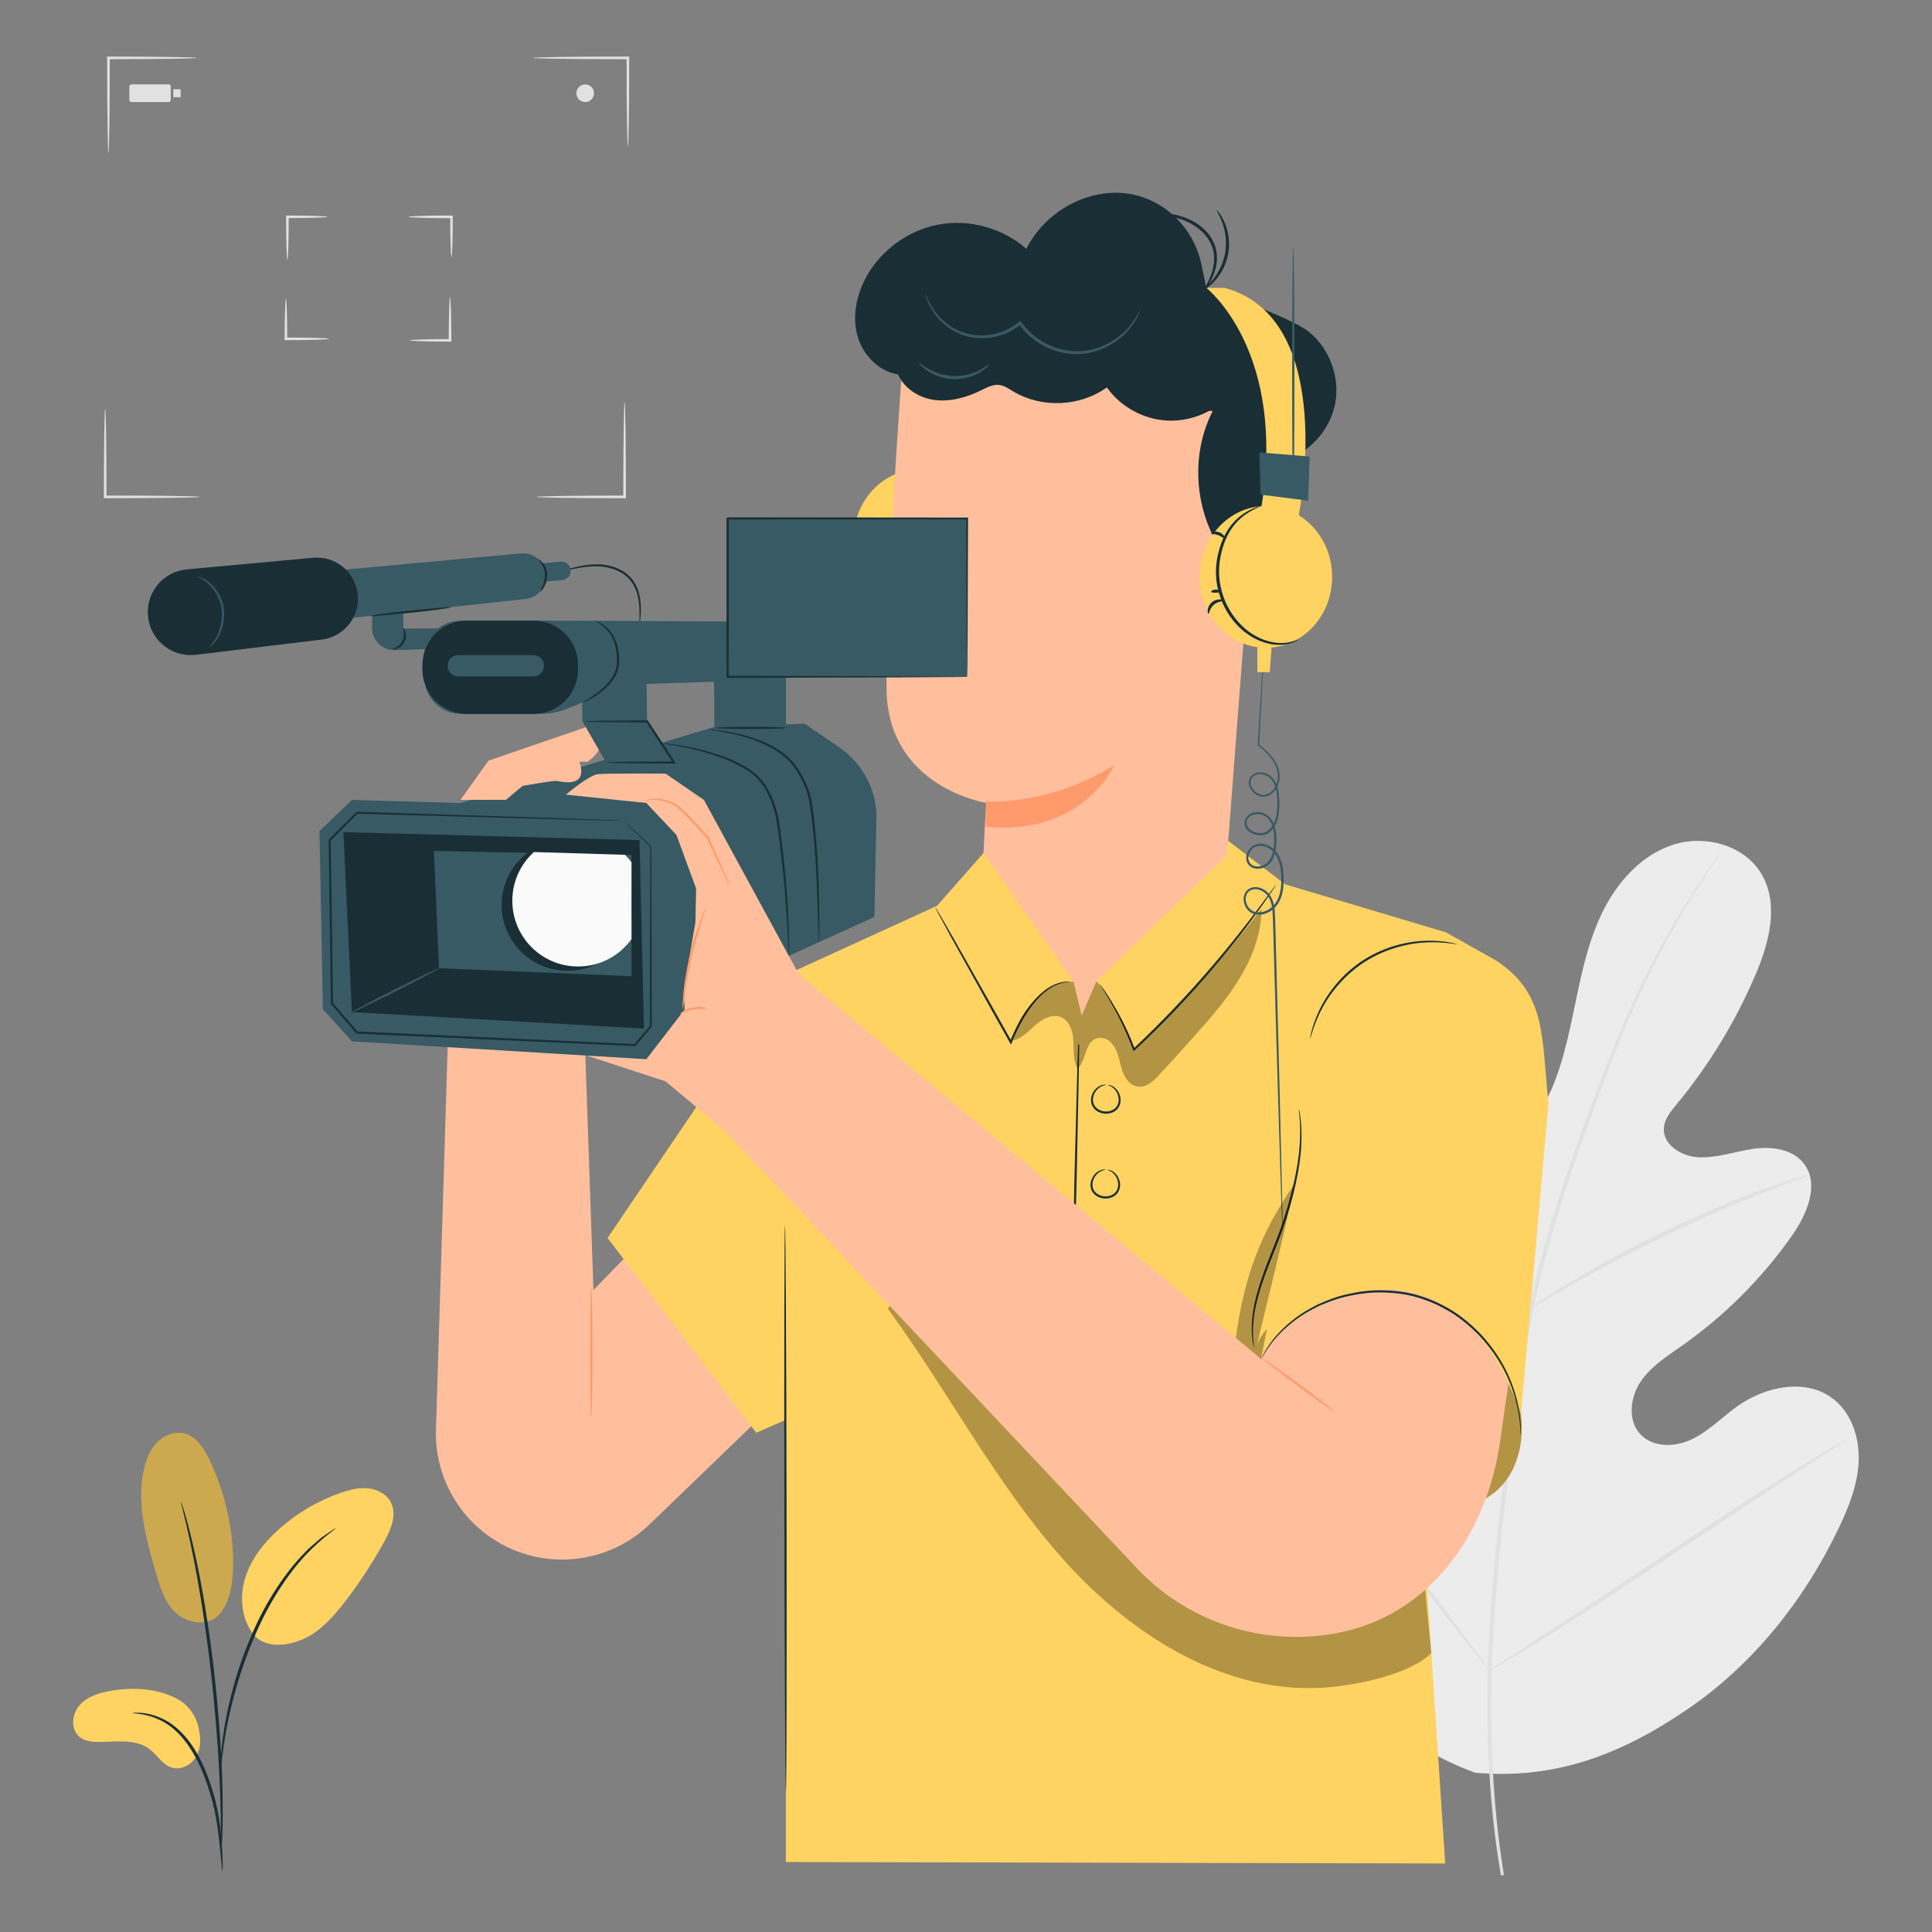 <?xml version="1.0" encoding="utf-8"?>
<!-- Generator: Adobe Illustrator 25.4.1, SVG Export Plug-In . SVG Version: 6.00 Build 0)  -->
<svg version="1.1" xmlns="http://www.w3.org/2000/svg" xmlns:xlink="http://www.w3.org/1999/xlink" x="0px" y="0px" width="500px"
	 height="500px" viewBox="0 0 500 500" style="enable-background:new 0 0 500 500;" xml:space="preserve">
<rect x="0" y="0" width="500" height="500" fill="#808080" stroke="none"/>
<style type="text/css">
	.st0{fill:#E1E1E1;}
	.st1{fill:#ECECEC;}
	.st2{fill:#FFBF9D;}
	.st3{fill:#FFD362;}
	.st4{fill:#FF9A6C;}
	.st5{fill:#1A2E35;}
	.st6{opacity:0.3;}
	.st7{fill:#375A64;}
	.st8{fill:#FAFAFA;}
	.st9{opacity:0.2;}
</style>
<g id="Background">
</g>
<g id="Illustration">
	<g>
		<g>
			<g>
				<path class="st0" d="M28.07,39.54c-0.05,0-0.09-0.66-0.13-1.86c-0.03-1.33-0.06-3.03-0.11-5.08c-0.06-4.29-0.1-10.22-0.1-16.77
					c0-0.29,0-0.58,0-0.85l0-0.34l0.34,0c6.36,0,12.07,0.04,16.2,0.1c1.97,0.04,3.6,0.08,4.88,0.11c1.15,0.04,1.78,0.08,1.78,0.13
					c0,0.05-0.63,0.09-1.78,0.13c-1.28,0.03-2.91,0.06-4.88,0.11c-4.13,0.06-9.84,0.1-16.2,0.1l0.34-0.34c0,0.27,0,0.56,0,0.85
					c0,6.55-0.04,12.47-0.1,16.77c-0.04,2.05-0.08,3.75-0.11,5.08C28.16,38.87,28.12,39.54,28.07,39.54z"/>
			</g>
			<g>
				<path class="st0" d="M74.38,67.23c-0.09,0-0.18-1.2-0.24-3.14c-0.06-1.94-0.1-4.63-0.1-7.59c0-0.13,0-0.26,0-0.38l0-0.34l0.34,0
					c2.88,0,5.47,0.04,7.33,0.1c1.87,0.06,3.02,0.14,3.02,0.23c0,0.09-1.15,0.17-3.02,0.23c-1.87,0.06-4.46,0.1-7.33,0.1l0.34-0.34
					c0,0.12,0,0.25,0,0.38c0,2.96-0.04,5.65-0.1,7.59C74.56,66.03,74.47,67.23,74.38,67.23z"/>
			</g>
			<g>
				<path class="st0" d="M85.12,87.69c0,0.09-1.2,0.18-3.14,0.24c-1.94,0.06-4.63,0.1-7.59,0.1c-0.13,0-0.26,0-0.38,0l-0.34,0
					l0-0.34c0-2.88,0.04-5.47,0.1-7.33c0.06-1.87,0.14-3.02,0.23-3.02c0.09,0,0.17,1.15,0.23,3.02c0.06,1.87,0.1,4.46,0.1,7.33
					L74,87.35c0.12,0,0.25,0,0.38,0c2.96,0,5.65,0.04,7.59,0.1C83.91,87.51,85.12,87.6,85.12,87.69z"/>
			</g>
			<g>
				<path class="st0" d="M116.47,76.96c0.09,0,0.18,1.2,0.24,3.14c0.06,1.94,0.1,4.63,0.1,7.59c0,0.13,0,0.26,0,0.38l0,0.34l-0.34,0
					c-2.88,0-5.47-0.04-7.33-0.1c-1.87-0.06-3.02-0.14-3.02-0.23s1.15-0.17,3.02-0.23c1.87-0.06,4.46-0.1,7.33-0.1l-0.34,0.34
					c0-0.12,0-0.25,0-0.38c0-2.96,0.04-5.65,0.1-7.59C116.29,78.16,116.37,76.96,116.47,76.96z"/>
			</g>
			<g>
				<path class="st0" d="M105.73,56.12c0-0.09,1.2-0.18,3.14-0.24c1.94-0.06,4.63-0.1,7.59-0.1c0.13,0,0.26,0,0.38,0l0.34,0l0,0.34
					c0,2.88-0.04,5.47-0.1,7.33c-0.06,1.87-0.14,3.02-0.23,3.02c-0.09,0-0.17-1.15-0.23-3.02c-0.06-1.87-0.1-4.46-0.1-7.33
					l0.34,0.34c-0.12,0-0.25,0-0.38,0c-2.96,0-5.65-0.04-7.59-0.1C106.94,56.3,105.73,56.21,105.73,56.12z"/>
			</g>
			<g>
				<path class="st0" d="M51.78,128.59c0,0.05-0.66,0.09-1.86,0.13c-1.33,0.03-3.03,0.06-5.08,0.11c-4.29,0.06-10.22,0.1-16.77,0.1
					c-0.29,0-0.58,0-0.85,0h-0.34l0-0.34c0-6.36,0.04-12.07,0.1-16.2c0.04-1.97,0.08-3.6,0.11-4.88c0.04-1.15,0.08-1.78,0.13-1.78
					c0.05,0,0.09,0.63,0.13,1.78c0.03,1.28,0.06,2.91,0.11,4.88c0.06,4.13,0.1,9.84,0.1,16.2l-0.34-0.34c0.27,0,0.56,0,0.85,0
					c6.55,0,12.47,0.04,16.77,0.1c2.05,0.04,3.75,0.08,5.08,0.11C51.12,128.5,51.78,128.55,51.78,128.59z"/>
			</g>
			<g>
				<path class="st0" d="M161.65,104.04c0.05,0,0.09,0.66,0.13,1.86c0.03,1.33,0.06,3.03,0.11,5.08c0.06,4.29,0.1,10.22,0.1,16.77
					c0,0.29,0,0.58,0,0.85v0.34l-0.34,0c-6.36,0-12.07-0.04-16.2-0.1c-1.97-0.04-3.6-0.08-4.88-0.11c-1.15-0.04-1.78-0.08-1.78-0.13
					c0-0.05,0.63-0.09,1.78-0.13c1.28-0.03,2.91-0.06,4.88-0.11c4.13-0.06,9.84-0.1,16.2-0.1l-0.34,0.34c0-0.27,0-0.56,0-0.85
					c0-6.55,0.04-12.47,0.1-16.77c0.04-2.05,0.08-3.75,0.11-5.08C161.56,104.7,161.6,104.04,161.65,104.04z"/>
			</g>
			<g>
				<path class="st0" d="M137.94,14.98c0-0.05,0.66-0.09,1.86-0.13c1.33-0.03,3.03-0.06,5.08-0.11c4.29-0.06,10.22-0.1,16.77-0.1
					c0.29,0,0.58,0,0.85,0h0.34l0,0.34c0,6.36-0.04,12.07-0.1,16.2c-0.04,1.97-0.08,3.6-0.11,4.88c-0.04,1.15-0.08,1.78-0.13,1.78
					c-0.05,0-0.09-0.63-0.13-1.78c-0.03-1.28-0.06-2.91-0.11-4.88c-0.06-4.13-0.1-9.84-0.1-16.2l0.34,0.34c-0.27,0-0.56,0-0.85,0
					c-6.55,0-12.47-0.04-16.77-0.1c-2.05-0.04-3.75-0.08-5.08-0.11C138.6,15.07,137.94,15.03,137.94,14.98z"/>
			</g>
			<path class="st0" d="M153.73,24.13c0,1.26-1.02,2.28-2.28,2.28c-1.26,0-2.28-1.02-2.28-2.28c0-1.26,1.02-2.28,2.28-2.28
				C152.71,21.84,153.73,22.87,153.73,24.13z"/>
			<path class="st0" d="M43.64,26.41h-9.62c-0.3,0-0.55-0.24-0.55-0.55v-3.48c0-0.3,0.24-0.55,0.55-0.55h9.62
				c0.3,0,0.55,0.24,0.55,0.55v3.48C44.18,26.17,43.94,26.41,43.64,26.41z"/>
			<rect x="44.86" y="23.1" class="st0" width="1.88" height="2.05"/>
		</g>
		<g>
			<g>
				<g>
					<g>
						<g>
							<path class="st1" d="M381.79,458.78c-36.36-13.16-53.97-50.98-62.35-86.99c-1.4-6.01-3.74-12.11-2.31-18.1
								c1.43-5.99,7.08-11.33,13.09-10.26c4.98,0.89,8.29,5.52,11.91,9.11c4.81,4.78,10.98,8.14,17.55,9.59
								c4.32,0.95,9.34,0.89,12.53-2.18c4.38-4.22,3.07-11.48,1.44-17.39c-3.04-11.02-6.07-22.04-9.11-33.06
								c-1.63-5.91-3.27-11.96-2.94-18.07c0.33-6.12,3-12.43,8.21-15.53c5.21-3.09,13.05-1.72,15.8,3.76
								c1.14,2.28,1.33,4.92,2.15,7.33c0.83,2.42,2.7,4.83,5.22,4.88c2.55,0.06,4.47-2.26,5.77-4.47c4.51-7.62,6.58-16.44,8.4-25.15
								c1.82-8.7,3.47-17.56,7.27-25.58c3.79-8.01,10.08-15.25,18.43-18.01c8.36-2.76,18.8,0.05,23.18,7.8
								c4.39,7.77,1.8,17.56-1.68,25.74c-5.17,12.14-12.09,23.51-20.48,33.64c-1.51,1.83-3.15,3.8-3.27,6.19
								c-0.23,4.3,4.57,7.21,8.82,7.46c4.81,0.28,9.48-1.46,14.24-2.16c4.76-0.7,10.32-0.01,13.24,3.89
								c4.05,5.4,0.7,13.11-3.17,18.61c-7.74,11.01-17.36,20.64-28.32,28.36c-3.93,2.77-8.14,5.4-10.83,9.4
								c-2.69,4.01-3.38,9.9-0.14,13.5c3.25,3.61,9.06,3.48,13.39,1.4c4.34-2.07,7.76-5.65,11.66-8.46
								c7.31-5.26,17.98-7.53,25.08-1.89c4.67,3.7,6.7,10.06,6.45,16.04c-0.25,5.98-2.49,11.67-5.04,17.05
								c-8.93,18.81-22.32,35.63-39.45,47.25C419.43,454.12,402.41,460.6,381.79,458.78"/>
						</g>
					</g>
				</g>
			</g>
			<g>
				<g>
					<g>
						<g>
							<g>
								<path class="st0" d="M388.44,485.36c-2.51-14.48-3.89-32.01-3.44-51.42c0.41-19.42,2.63-40.67,5.71-62.81
									c0.79-5.53,1.57-11,2.34-16.39c0.78-5.38,1.56-10.71,2.63-15.88c2.11-10.35,4.94-20.14,7.91-29.34
									c2.97-9.21,6.12-17.85,9.12-25.9c3.02-8.05,5.98-15.5,8.97-22.17c5.93-13.38,11.98-23.58,16.42-30.41
									c2.21-3.43,4.01-6.03,5.26-7.77c0.6-0.83,1.07-1.49,1.43-1.98c0.33-0.44,0.5-0.66,0.52-0.65c0.02,0.01-0.13,0.25-0.42,0.72
									c-0.33,0.51-0.78,1.18-1.34,2.04c-1.18,1.79-2.93,4.43-5.08,7.88c-4.32,6.9-10.24,17.13-16.06,30.5
									c-2.93,6.68-5.84,14.12-8.82,22.17c-2.96,8.06-6.08,16.69-9.01,25.89c-2.93,9.19-5.72,18.95-7.81,29.25
									c-1.07,5.14-1.83,10.43-2.61,15.82c-0.77,5.38-1.55,10.85-2.34,16.38c-3.08,22.13-5.32,43.32-5.79,62.68
									c-0.5,19.35,0.8,36.81,3.19,51.26"/>
							</g>
						</g>
					</g>
				</g>
			</g>
			<g>
				<g>
					<g>
						<g>
							<g>
								<path class="st0" d="M395.98,338.73c-0.07,0.03-0.51-0.81-1.26-2.37c-0.75-1.55-1.76-3.84-2.97-6.67
									c-2.42-5.67-5.5-13.62-8.86-22.4c-3.36-8.78-6.55-16.66-9.05-22.28c-1.24-2.81-2.27-5.08-3-6.64
									c-0.72-1.56-1.09-2.45-1.02-2.48c0.07-0.04,0.57,0.78,1.41,2.28c0.85,1.5,2,3.72,3.33,6.5c2.7,5.55,6.01,13.42,9.38,22.21
									c3.3,8.67,6.27,16.51,8.55,22.5c1.05,2.7,1.93,4.98,2.64,6.8C395.74,337.8,396.05,338.7,395.98,338.73z"/>
							</g>
						</g>
					</g>
				</g>
			</g>
			<g>
				<g>
					<g>
						<g>
							<g>
								<path class="st0" d="M468.31,304.03c0.02,0.08-1.03,0.49-2.94,1.18c-1.91,0.7-4.67,1.7-8.05,3.04
									c-6.77,2.63-16,6.59-25.99,11.4c-9.99,4.83-18.84,9.59-25.14,13.21c-3.17,1.79-5.69,3.31-7.44,4.35
									c-1.75,1.05-2.73,1.59-2.78,1.53c-0.04-0.07,0.86-0.74,2.54-1.9c1.68-1.16,4.15-2.78,7.27-4.67
									c6.22-3.81,15.04-8.7,25.05-13.55c10.02-4.82,19.34-8.68,26.2-11.12c3.42-1.25,6.24-2.13,8.19-2.7
									C467.19,304.23,468.28,303.95,468.31,304.03z"/>
							</g>
						</g>
					</g>
				</g>
			</g>
			<g>
				<g>
					<g>
						<g>
							<g>
								<path class="st0" d="M385.55,432.28c-0.03,0.02-0.29-0.25-0.77-0.79c-0.55-0.65-1.23-1.44-2.04-2.41
									c-1.76-2.1-4.24-5.2-7.25-9.07c-6.02-7.74-14-18.69-22.64-30.89c-8.65-12.21-16.51-23.21-22.36-31.06
									c-2.86-3.81-5.21-6.95-6.96-9.28c-0.75-1.01-1.37-1.85-1.88-2.54c-0.42-0.59-0.63-0.91-0.6-0.93
									c0.03-0.02,0.29,0.25,0.77,0.79c0.55,0.65,1.23,1.44,2.04,2.4c1.76,2.1,4.24,5.2,7.25,9.07c6.02,7.74,14,18.69,22.64,30.89
									c8.64,12.2,16.51,23.21,22.36,31.06c2.86,3.81,5.21,6.95,6.95,9.28c0.75,1.01,1.37,1.85,1.88,2.54
									C385.38,431.94,385.58,432.26,385.55,432.28z"/>
							</g>
						</g>
					</g>
				</g>
			</g>
			<g>
				<g>
					<g>
						<g>
							<g>
								<path class="st0" d="M477.99,372.46c0.02,0.03-0.29,0.27-0.89,0.68c-0.72,0.48-1.6,1.06-2.67,1.77
									c-2.48,1.61-5.82,3.78-9.89,6.43c-8.35,5.43-19.8,13.06-32.44,21.5c-12.64,8.45-24.18,15.98-32.64,21.24
									c-4.23,2.63-7.68,4.72-10.09,6.12c-1.12,0.64-2.04,1.16-2.79,1.59c-0.64,0.35-0.99,0.52-1.01,0.49
									c-0.02-0.03,0.29-0.27,0.89-0.69c0.72-0.48,1.6-1.06,2.67-1.77c2.48-1.61,5.82-3.78,9.89-6.42
									c8.35-5.43,19.8-13.06,32.45-21.51c12.64-8.45,24.17-15.98,32.64-21.23c4.23-2.63,7.68-4.72,10.09-6.12
									c1.12-0.64,2.04-1.17,2.79-1.59C477.62,372.6,477.96,372.43,477.99,372.46z"/>
							</g>
						</g>
					</g>
				</g>
			</g>
		</g>
		<g>
			<path class="st2" d="M115.87,270.47l-3.07,100.47c0,10.96,5.5,21.19,14.63,27.24v0c12.77,8.46,29.7,6.91,40.72-3.72l32.85-31.68
				l-3.54-74.03l-43.88,45.11l-2.21-64.13L115.87,270.47z"/>
			<polygon class="st3" points="247,232.37 203.39,252.3 157.23,320.39 195.73,370.8 225.22,357.86 			"/>
			<g>
				<path class="st4" d="M153.05,333.25c0.16,0,0.29,7.51,0.29,16.77c0,9.26-0.13,16.77-0.29,16.77c-0.16,0-0.29-7.51-0.29-16.77
					C152.76,340.75,152.89,333.25,153.05,333.25z"/>
			</g>
		</g>
		<g>
			<polygon class="st3" points="219.4,246.56 242.09,234.89 255.12,220.09 315.88,216.1 332.64,228.88 374.23,241.3 365.64,355.01 
				374.02,482.27 203.39,481.89 203.39,358.21 			"/>
			<g>
				<path class="st5" d="M203.16,317.04c0.16,0,0.34,32.82,0.4,73.3c0.06,40.49-0.01,73.3-0.17,73.3c-0.16,0-0.34-32.81-0.4-73.3
					C202.92,349.86,203,317.04,203.16,317.04z"/>
			</g>
			<g>
				<path class="st5" d="M290.11,333.26c0,0.02-0.3,0.02-0.86,0.01c-0.62-0.02-1.44-0.05-2.47-0.08c-2.21-0.1-5.3-0.25-9.08-0.42
					l-0.2-0.01l0-0.2c0.15-7.16,0.34-16.84,0.56-27.5c0.29-11,0.55-20.95,0.74-28.23c0.12-3.56,0.22-6.47,0.29-8.55
					c0.04-0.96,0.08-1.74,0.11-2.32c0.03-0.53,0.06-0.81,0.08-0.81c0.02,0,0.03,0.28,0.04,0.81c0,0.59,0,1.36,0,2.33
					c-0.03,2.09-0.06,4.99-0.11,8.56c-0.15,7.28-0.35,17.24-0.57,28.23c-0.28,10.66-0.53,20.33-0.72,27.49l-0.2-0.21
					c3.78,0.25,6.87,0.46,9.07,0.61c1.03,0.08,1.85,0.15,2.47,0.2C289.81,333.21,290.11,333.24,290.11,333.26z"/>
			</g>
			<g>
				<path class="st5" d="M286.71,280.8c0-0.02,0.33-0.06,0.88,0.14c0.55,0.19,1.28,0.71,1.82,1.61c0.51,0.89,0.88,2.24,0.31,3.59
					c-0.28,0.66-0.81,1.27-1.51,1.62c-0.69,0.36-1.51,0.51-2.32,0.45c-0.81-0.07-1.59-0.35-2.21-0.82
					c-0.63-0.46-1.06-1.15-1.23-1.84c-0.34-1.43,0.24-2.7,0.89-3.5c0.69-0.8,1.49-1.19,2.06-1.29c0.57-0.11,0.89-0.02,0.89,0
					c0,0.06-0.32,0.05-0.83,0.22c-0.51,0.16-1.21,0.57-1.8,1.33c-0.56,0.75-1.02,1.92-0.7,3.11c0.28,1.2,1.55,2.12,2.98,2.23
					c1.43,0.12,2.83-0.58,3.3-1.72c0.51-1.12,0.24-2.35-0.19-3.18c-0.45-0.85-1.08-1.36-1.56-1.6
					C287.02,280.9,286.7,280.86,286.71,280.8z"/>
			</g>
			<g>
				<path class="st5" d="M286.58,302.76c0-0.02,0.33-0.06,0.88,0.14c0.55,0.19,1.28,0.71,1.82,1.61c0.51,0.89,0.88,2.24,0.31,3.59
					c-0.28,0.66-0.81,1.27-1.51,1.62c-0.69,0.36-1.51,0.51-2.32,0.45c-0.81-0.07-1.59-0.35-2.21-0.82
					c-0.63-0.46-1.06-1.15-1.23-1.84c-0.34-1.43,0.24-2.7,0.89-3.5c0.69-0.8,1.49-1.19,2.06-1.29c0.57-0.11,0.89-0.02,0.89,0
					c0,0.06-0.32,0.05-0.83,0.22c-0.51,0.16-1.21,0.57-1.8,1.33c-0.56,0.75-1.02,1.92-0.7,3.11c0.28,1.2,1.55,2.12,2.98,2.23
					c1.43,0.12,2.83-0.58,3.3-1.72c0.51-1.12,0.24-2.35-0.19-3.18c-0.45-0.85-1.08-1.36-1.56-1.6
					C286.89,302.86,286.57,302.82,286.58,302.76z"/>
			</g>
			<g class="st6">
				<path d="M229.75,338.68c15.4,20.98,27.46,44.43,44.62,63.99c17.16,19.56,41.27,35.41,67.26,34.15c8.29-0.4,22.89-3.19,28.8-9.02
					l-2.18-22.28c-42.42-11.08-82.18-32.23-115.07-61.22c-5.78-5.09-12.44-10.8-20.09-9.84"/>
			</g>
		</g>
		<g>
			<g>
				<g>
					<ellipse class="st3" cx="238" cy="139.78" rx="17.14" ry="18.35"/>
					<g>
						<path class="st5" d="M239.36,121.43c-0.03,0.08,0.69,0.32,1.89,0.96c1.19,0.63,2.91,1.65,4.5,3.45
							c1.6,1.78,2.98,4.37,3.72,7.47c0.81,3.09,0.96,6.66-0.04,10.2c-0.97,3.53-2.86,6.6-5.12,8.82c-2.24,2.25-4.87,3.59-7.19,4.17
							c-2.33,0.61-4.32,0.42-5.62,0.1c-1.31-0.34-1.97-0.72-2-0.65c-0.01,0.02,0.14,0.13,0.46,0.32c0.31,0.19,0.8,0.42,1.46,0.64
							c1.31,0.44,3.39,0.72,5.84,0.16c2.43-0.53,5.22-1.88,7.58-4.19c2.38-2.28,4.38-5.46,5.38-9.14c1.05-3.67,0.85-7.45-0.02-10.6
							c-0.8-3.19-2.29-5.87-4.02-7.68c-1.72-1.83-3.54-2.79-4.79-3.35c-0.63-0.28-1.14-0.45-1.49-0.55
							C239.55,121.44,239.37,121.4,239.36,121.43z"/>
					</g>
					<g>
						<path class="st5" d="M252.87,149.29c0.1,0.01,0.25-0.34,0.19-0.93c-0.05-0.58-0.37-1.4-1.08-2.01
							c-0.71-0.61-1.58-0.79-2.16-0.75c-0.59,0.03-0.91,0.24-0.89,0.34c0.03,0.22,1.39,0.07,2.51,1.03
							C252.58,147.93,252.65,149.3,252.87,149.29z"/>
					</g>
					<g>
						<path class="st5" d="M252.16,143.65c0.08-0.21-0.44-0.59-1.19-0.61c-0.75-0.02-1.29,0.32-1.23,0.53
							c0.06,0.22,0.59,0.26,1.2,0.28C251.55,143.87,252.08,143.86,252.16,143.65z"/>
					</g>
					<g>
						<path class="st5" d="M252.15,128.49c0.1-0.2-0.92-0.73-2.13-0.25c-1.22,0.47-1.61,1.55-1.4,1.62c0.2,0.11,0.77-0.52,1.69-0.87
							C251.23,128.63,252.08,128.71,252.15,128.49z"/>
					</g>
				</g>
				<g>
					<g>
						<g>
							<g>
								<g>
									<g>
										<g>
											<g>
												<g>
													<g>
														<path class="st2" d="M282.84,263.18L282.84,263.18c-16.89-1.35-29.66-15.88-28.82-32.81
															c0.59-11.88,1.2-22.59,1.2-22.59s-25.47-3.96-25.78-29.42c-0.31-25.46,4.1-83.93,4.1-83.93l0,0
															c29.48-12.67,63.5-8.39,88.92,11.18l3.77,2.9l-9.65,125.82C315.26,251.63,300.13,264.56,282.84,263.18z"/>
													</g>
												</g>
											</g>
										</g>
										<g>
											<g>
												<g>
													<g>
														<path class="st4" d="M255.18,207.41c0,0,16.09,1.31,33.2-9.43c0,0-7.85,18.32-33.25,16.03L255.18,207.41z"/>
													</g>
												</g>
											</g>
										</g>
									</g>
								</g>
							</g>
						</g>
					</g>
					<g>
						<g>
							<g>
								<g>
									<g>
										<path class="st2" d="M323.1,134.88c0.43-0.19,17.5-5.17,16.94,12.23c-0.56,17.41-17.92,13.26-17.93,12.76
											C322.09,159.38,323.1,134.88,323.1,134.88z"/>
									</g>
								</g>
							</g>
						</g>
						<g>
							<g>
								<g>
									<g>
										<g>
											<path class="st4" d="M327.63,153.45c0.08-0.05,0.3,0.22,0.8,0.47c0.49,0.24,1.35,0.43,2.27,0.12
												c1.86-0.62,3.5-3.49,3.69-6.62c0.1-1.58-0.19-3.1-0.71-4.37c-0.49-1.29-1.29-2.21-2.21-2.4
												c-0.91-0.24-1.59,0.29-1.82,0.77c-0.25,0.48-0.15,0.83-0.24,0.86c-0.05,0.04-0.36-0.3-0.2-1.02
												c0.08-0.34,0.3-0.75,0.72-1.07c0.43-0.33,1.05-0.48,1.69-0.39c1.34,0.14,2.51,1.41,3.08,2.8c0.65,1.4,1,3.11,0.9,4.89
												c-0.22,3.5-2.12,6.73-4.66,7.38c-1.23,0.28-2.24-0.12-2.76-0.55C327.65,153.87,327.57,153.48,327.63,153.45z"/>
										</g>
									</g>
								</g>
							</g>
						</g>
					</g>
					<g>
						<path class="st5" d="M223.79,72.43c3.7-7.3,10.9-12.73,18.94-14.28c8.04-1.55,16.74,0.83,22.88,6.24
							c3.85-7.67,11.66-13.21,20.17-14.31c0.53-0.07,1.07-0.12,1.6-0.15c11.3-0.73,21.26,7.46,23.56,18.55l1.25,6.04
							c0,0,21.52,7.33,26.5,11.32c5.48,4.4,8.21,11.96,6.8,18.85c-1.41,6.88-6.89,12.77-13.66,14.66
							c5.46,9.85,0.34,23.98-10.16,28.04l-2.54-1.05c-9.63-10.57-11.83-27.26-5.27-39.98c-0.31,0.02-0.61-0.03-0.91-0.04
							c-3.35,1.83-7.21,2.75-11.03,2.52c-6.09-0.36-11.94-3.6-15.47-8.58c-6.95,5.02-16.91,5.43-24.26,1.02
							c-1.16-0.7-2.31-1.52-3.66-1.66c-1.6-0.17-3.11,0.66-4.56,1.37c-3.82,1.88-8.11,3.1-12.32,2.49c-3.93-0.57-7.7-3.01-9.25-6.62
							c-0.1-0.01-0.19-0.02-0.29-0.03c-4.91-0.89-8.84-5.08-10.19-9.88C220.57,82.12,221.54,76.88,223.79,72.43z"/>
					</g>
				</g>
				<path class="st3" d="M335.98,134.08c0,0,10.71-51.49-19.03-59.58h-4.76c0,0,21.25,16.54,14.04,58.01"/>
				<g>
					<ellipse class="st3" cx="327.62" cy="149.3" rx="17.14" ry="18.35"/>
					<g>
						<path class="st5" d="M326.26,130.95c-0.01-0.03-0.19,0.02-0.54,0.12c-0.35,0.1-0.86,0.27-1.49,0.55
							c-1.25,0.56-3.07,1.52-4.79,3.35c-1.73,1.8-3.22,4.49-4.02,7.68c-0.87,3.15-1.07,6.93-0.02,10.6c1.01,3.68,3,6.86,5.38,9.14
							c2.37,2.31,5.15,3.66,7.58,4.19c2.45,0.56,4.53,0.28,5.84-0.16c0.66-0.22,1.15-0.44,1.46-0.64c0.31-0.19,0.47-0.29,0.46-0.32
							c-0.04-0.07-0.7,0.32-2,0.65c-1.3,0.33-3.29,0.51-5.62-0.1c-2.32-0.58-4.95-1.92-7.19-4.17c-2.26-2.22-4.16-5.28-5.12-8.81
							c-1-3.54-0.85-7.11-0.04-10.2c0.74-3.1,2.11-5.69,3.72-7.47c1.59-1.8,3.31-2.82,4.5-3.45
							C325.57,131.27,326.29,131.02,326.26,130.95z"/>
					</g>
					<g>
						<path class="st5" d="M312.75,158.81c0.22,0.01,0.29-1.36,1.42-2.32c1.12-0.96,2.49-0.81,2.51-1.03
							c0.03-0.1-0.29-0.3-0.89-0.34c-0.58-0.04-1.44,0.14-2.16,0.75c-0.71,0.61-1.03,1.43-1.08,2.01
							C312.49,158.47,312.64,158.82,312.75,158.81z"/>
					</g>
					<g>
						<path class="st5" d="M313.46,153.17c0.08,0.22,0.61,0.22,1.22,0.21c0.61-0.02,1.14-0.06,1.2-0.28
							c0.07-0.21-0.48-0.56-1.23-0.53C313.9,152.58,313.38,152.96,313.46,153.17z"/>
					</g>
					<g>
						<path class="st5" d="M313.46,138.01c0.07,0.22,0.92,0.14,1.83,0.51c0.93,0.34,1.49,0.98,1.69,0.87
							c0.21-0.08-0.18-1.16-1.4-1.62C314.38,137.28,313.36,137.81,313.46,138.01z"/>
					</g>
				</g>
				<g>
					<path class="st5" d="M293.61,55.37c0,0.14,2.1,0.09,5.45,0.26c1.67,0.11,3.66,0.3,5.77,0.89c2.1,0.57,4.31,1.64,6.15,3.34
						c1.84,1.69,2.98,3.9,3.18,6.03c0.23,2.14-0.3,4.1-0.89,5.63c-1.25,3.09-2.64,4.71-2.5,4.8c0.04,0.03,0.41-0.34,0.99-1.1
						c0.57-0.76,1.35-1.91,2.05-3.48c0.68-1.56,1.31-3.6,1.1-5.93c-0.17-2.33-1.4-4.76-3.37-6.56c-1.96-1.8-4.31-2.91-6.51-3.47
						c-2.21-0.57-4.25-0.7-5.94-0.74c-1.7-0.02-3.07,0.05-4.01,0.12C294.13,55.25,293.61,55.32,293.61,55.37z"/>
				</g>
				<g>
					<path class="st5" d="M314.89,54.44c-0.11,0.08,0.67,1.15,1.41,3.11c0.74,1.94,1.32,4.85,0.76,7.98
						c-0.57,3.12-2.13,5.65-3.5,7.21c-1.37,1.58-2.49,2.31-2.41,2.43c0.04,0.07,1.28-0.49,2.83-2.03c1.53-1.51,3.28-4.14,3.88-7.46
						c0.6-3.32-0.12-6.39-1.03-8.34C315.92,55.35,314.95,54.38,314.89,54.44z"/>
				</g>
				<g>
					<path class="st7" d="M239.52,75.98c-0.03,0.01,0.01,0.21,0.1,0.6c0.09,0.39,0.27,0.96,0.56,1.66c0.58,1.4,1.7,3.4,3.75,5.3
						c2.02,1.88,5.09,3.63,8.87,3.93c3.71,0.33,8.05-0.72,11.45-3.58l-0.6-0.08c0.72,1.03,1.6,2.05,2.59,2.97
						c3.59,3.3,8.24,4.89,12.43,4.86c4.24,0.02,7.85-1.63,10.37-3.47c2.56-1.87,4.09-3.98,4.95-5.49c0.43-0.77,0.72-1.38,0.87-1.82
						c0.16-0.43,0.24-0.66,0.21-0.67c-0.07-0.03-0.43,0.87-1.35,2.32c-0.93,1.44-2.49,3.44-5.01,5.19
						c-2.49,1.73-5.99,3.25-10.03,3.19c-4.01-0.01-8.46-1.57-11.88-4.71c-0.95-0.87-1.78-1.84-2.47-2.82l-0.26-0.37l-0.34,0.29
						c-3.21,2.71-7.33,3.75-10.87,3.48c-3.59-0.24-6.55-1.86-8.56-3.62c-2.03-1.78-3.19-3.67-3.85-5.01
						C239.8,76.77,239.58,75.96,239.52,75.98z"/>
				</g>
				<g>
					<path class="st7" d="M237.8,93.87c-0.07,0.06,0.61,1,2.15,2.06c1.51,1.05,3.97,2.13,6.84,2.2c2.88,0.08,5.39-0.86,6.95-1.83
						c1.59-0.97,2.32-1.88,2.25-1.94c-0.09-0.1-0.94,0.64-2.53,1.44c-1.57,0.8-3.96,1.6-6.65,1.52c-2.69-0.07-5.03-0.99-6.56-1.88
						C238.7,94.56,237.89,93.78,237.8,93.87z"/>
				</g>
			</g>
			<polygon class="st3" points="254.52,220.67 277.83,254.06 279.95,262.82 283.72,254.06 319.82,219.1 319.82,252.64 
				292.86,268.85 277.83,270.47 255.12,261.95 248.57,248.33 			"/>
			<g>
				<path class="st5" d="M276.89,254.08c0,0.06-0.61,0.02-1.71,0.24c-1.08,0.23-2.63,0.8-4.25,2.03c-3.27,2.42-6.65,7.31-9.06,13.46
					l-0.22,0.55l-0.29-0.51c-1.3-2.3-2.69-4.78-4.12-7.34c-4.21-7.58-8.02-14.43-10.82-19.48c-1.33-2.45-2.42-4.47-3.22-5.94
					c-0.35-0.66-0.63-1.2-0.85-1.63c-0.19-0.38-0.28-0.58-0.26-0.59c0.02-0.01,0.14,0.17,0.36,0.53c0.25,0.41,0.56,0.94,0.94,1.58
					c0.84,1.45,1.98,3.43,3.38,5.85c2.84,5.03,6.7,11.85,10.97,19.4c1.43,2.56,2.82,5.04,4.11,7.35l-0.5,0.04
					c2.49-6.24,5.96-11.14,9.38-13.56c1.69-1.22,3.31-1.76,4.42-1.94c0.56-0.07,1-0.11,1.29-0.09
					C276.74,254.05,276.9,254.06,276.89,254.08z"/>
			</g>
			<g>
				<path class="st5" d="M330.27,228.93c0.02,0.01-0.12,0.24-0.39,0.66c-0.31,0.47-0.72,1.08-1.22,1.84
					c-1.08,1.58-2.67,3.85-4.71,6.6c-4.08,5.5-10,12.9-17.11,20.56c-4.63,5.01-9.2,9.49-13.18,13.19l-0.28,0.26l-0.13-0.35
					c-2-5.37-4.24-9.62-5.92-12.52c-0.84-1.45-1.54-2.57-2.02-3.33c-0.48-0.76-0.73-1.17-0.71-1.19c0.01-0.01,0.09,0.08,0.23,0.27
					c0.16,0.23,0.37,0.5,0.61,0.83c0.52,0.74,1.26,1.83,2.14,3.27c1.76,2.86,4.08,7.1,6.14,12.5l-0.41-0.09
					c3.94-3.73,8.48-8.22,13.1-13.22c7.1-7.64,13.05-14.99,17.21-20.42c2.08-2.72,3.72-4.95,4.85-6.49
					c0.54-0.73,0.97-1.32,1.31-1.77C330.08,229.12,330.25,228.91,330.27,228.93z"/>
			</g>
			<g class="st6">
				<path d="M279.28,276.14c1.87-2.28,1.62-6.37,4.4-7.37c1.39-0.5,2.93,0.03,3.93,1.12c2.58,2.77,1.84,6.84,4.18,9.74
					c0.44,0.54,0.99,1,1.63,1.28c2.66,1.16,4.89-0.89,6.62-2.77c3.28-3.55,6.53-7.14,9.74-10.75c4.11-4.62,8.18-9.34,11.32-14.66
					c3.15-5.33,5.35-11.35,5.39-17.53c-10.09,12.88-20.9,25.42-33.02,36.41c-1.41-5.07-4.48-10.15-7.29-14.55
					c-0.4-0.62-1.78-2.72-2.47-2.99c-0.36-0.14,0.35-0.16,0,0l-3.77,8.75c0,0-1.69-7.12-2.11-8.75c-1.46-0.1-2.95,0.13-4.47,0.71
					c0,0-1.53,0.67-3.1,1.88c-4.28,3.29-7.04,7.33-8.09,12.63c2.33-0.54,4.03-2.46,5.84-4.04c1.8-1.57,4.27-2.93,6.5-2.05
					c2.29,0.9,3.15,3.71,3.28,6.16c0.13,2.46-0.12,5.08,1.08,7.23"/>
			</g>
			<polygon class="st7" points="325.92,117.09 326.24,128.02 338.54,129.57 338.95,118.15 			"/>
			<g>
				<path class="st7" d="M334.7,64.04c0.16,0,0.29,14.61,0.29,32.62c0,18.02-0.13,32.63-0.29,32.63c-0.16,0-0.29-14.6-0.29-32.63
					C334.41,78.65,334.54,64.04,334.7,64.04z"/>
			</g>
			<g>
				<path class="st7" d="M331.9,317.9c0,0-0.03-0.2-0.05-0.6c-0.02-0.42-0.04-1.01-0.08-1.77c-0.06-1.58-0.14-3.88-0.24-6.83
					c-0.18-5.95-0.45-14.52-0.78-25.1c-0.31-10.61-0.67-23.22-1.08-37.23c-0.12-3.49-0.15-7.12-0.36-10.74
					c-0.17-1.76-0.68-3.65-2.14-4.7c-0.7-0.53-1.58-0.85-2.45-0.81c-0.86,0.03-1.69,0.51-2.06,1.28c-0.75,1.56,0.11,3.79,1.74,4.46
					c1.7,0.68,3.75-0.04,5.05-1.37c1.34-1.34,1.93-3.3,2.09-5.23c0.13-1.95,0.07-3.99-0.44-5.88c-0.31-1.1-0.83-2.16-1.61-2.96
					c-0.78-0.8-1.81-1.36-2.9-1.49c-1.09-0.14-2.19,0.26-2.83,1.13c-0.64,0.83-0.94,2.03-0.47,2.95c0.44,0.94,1.58,1.36,2.61,1.2
					c1.05-0.14,2.03-0.72,2.62-1.6c1.21-1.79,1.29-4.14,1.22-6.28c-0.06-1.08-0.25-2.14-0.68-3.1c-0.43-0.94-1.1-1.8-2.03-2.19
					c-0.92-0.4-2-0.45-2.92-0.1c-0.92,0.33-1.57,1.23-1.49,2.17c0.03,0.46,0.23,0.89,0.54,1.26c0.32,0.35,0.73,0.63,1.16,0.84
					c0.89,0.4,1.91,0.52,2.82,0.26c0.9-0.25,1.64-0.96,2.16-1.76c0.53-0.8,0.83-1.74,1.03-2.68c0.35-1.9,0.29-3.86,0.08-5.72
					c-0.23-1.82-0.96-3.71-2.55-4.51c-0.76-0.41-1.66-0.58-2.47-0.39c-0.8,0.17-1.51,0.77-1.7,1.54c-0.21,0.77,0.08,1.61,0.55,2.26
					c0.47,0.67,1.15,1.16,1.9,1.41c0.75,0.25,1.55,0.09,2.23-0.27c0.69-0.36,1.21-0.96,1.6-1.62c0.76-1.33,0.92-2.95,0.58-4.35
					c-0.36-1.42-1.16-2.67-2.06-3.72c-0.91-1.06-1.94-1.95-2.95-2.78l-0.07-0.06l0.01-0.09c0.49-7.7,0.87-13.79,1.14-17.98
					c0.14-2.06,0.25-3.66,0.33-4.76c0.04-0.52,0.07-0.93,0.1-1.22c0.02-0.27,0.05-0.41,0.05-0.41s0.01,0.14,0,0.42
					c-0.01,0.3-0.03,0.7-0.05,1.23c-0.05,1.11-0.13,2.7-0.23,4.77c-0.23,4.19-0.56,10.29-0.98,17.99l-0.06-0.15
					c1.02,0.83,2.07,1.73,3.02,2.81c0.94,1.07,1.78,2.36,2.17,3.86c0.37,1.51,0.22,3.21-0.6,4.66c-0.41,0.71-0.99,1.38-1.76,1.79
					c-0.74,0.41-1.7,0.61-2.57,0.32c-0.85-0.27-1.61-0.83-2.14-1.57c-0.52-0.73-0.88-1.68-0.63-2.65c0.23-0.96,1.1-1.68,2.04-1.88
					c0.95-0.22,1.95-0.02,2.8,0.43c0.87,0.44,1.56,1.22,1.99,2.08c0.45,0.87,0.69,1.83,0.82,2.79c0.23,1.92,0.29,3.89-0.07,5.89
					c-0.2,0.99-0.51,1.99-1.09,2.87c-0.28,0.44-0.63,0.85-1.03,1.2c-0.39,0.36-0.9,0.64-1.42,0.79c-1.06,0.3-2.19,0.16-3.19-0.29
					c-0.49-0.24-0.96-0.55-1.34-0.97c-0.37-0.43-0.64-0.98-0.68-1.57c-0.11-1.19,0.74-2.33,1.83-2.72c1.08-0.41,2.29-0.35,3.34,0.1
					c1.09,0.46,1.84,1.45,2.31,2.47c0.47,1.04,0.67,2.17,0.74,3.29c0.06,1.13,0.02,2.25-0.13,3.38c-0.17,1.12-0.49,2.28-1.18,3.26
					c-0.66,1-1.8,1.69-3.01,1.84c-1.19,0.19-2.63-0.3-3.2-1.51c-0.59-1.19-0.21-2.58,0.53-3.55c0.38-0.49,0.9-0.9,1.5-1.13
					c0.6-0.22,1.23-0.3,1.85-0.22c1.25,0.15,2.38,0.78,3.25,1.66c0.88,0.89,1.42,2.03,1.76,3.2c0.54,2.02,0.6,4.06,0.46,6.09
					c-0.17,2.01-0.78,4.1-2.26,5.59c-1.42,1.44-3.67,2.28-5.67,1.49c-0.99-0.41-1.72-1.26-2.08-2.22c-0.38-0.95-0.41-2.06,0.05-3.02
					c0.47-0.97,1.52-1.55,2.54-1.59c1.03-0.04,2.02,0.34,2.81,0.93c0.81,0.58,1.39,1.44,1.74,2.33c0.36,0.9,0.53,1.84,0.62,2.77
					c0.21,3.7,0.22,7.27,0.34,10.78c0.36,14.01,0.68,26.63,0.96,37.24c0.25,10.58,0.45,19.16,0.59,25.11
					c0.06,2.95,0.1,5.24,0.13,6.83c0.01,0.76,0.02,1.35,0.02,1.78C331.91,317.7,331.9,317.9,331.9,317.9z"/>
			</g>
			<polygon class="st3" points="325.41,167.5 325.41,173.95 328.61,173.95 329.08,167.65 			"/>
		</g>
		<g>
			<g>
				<g>
					<path class="st5" d="M165.53,161.52c-0.11,0,0.07-1.74-0.08-4.51c-0.11-1.37-0.32-3.03-1.04-4.69
						c-0.7-1.66-2.01-3.24-3.84-4.23c-1.82-1.01-3.82-1.42-5.63-1.51c-1.82-0.08-3.47,0.13-4.84,0.35c-2.74,0.47-4.43,0.89-4.45,0.8
						c-0.01-0.04,0.4-0.18,1.15-0.4c0.75-0.22,1.85-0.52,3.22-0.8c1.38-0.27,3.05-0.53,4.93-0.48c1.87,0.06,3.96,0.47,5.89,1.54
						c1.94,1.04,3.35,2.77,4.05,4.53c0.73,1.76,0.9,3.47,0.96,4.87c0.04,1.41-0.05,2.55-0.13,3.33
						C165.64,161.1,165.56,161.53,165.53,161.52z"/>
				</g>
				<path class="st7" d="M208.24,187.29l-23.3,0.82l-69.07,20.72l50.81,22.92l8.55,27l26.71-10.37l24.36-11.08
					c0,0,0.53-26.72,0.53-26.72c-0.37-6.94-3.96-13.32-9.71-17.23L208.24,187.29z"/>
				<g>
					<path class="st7" d="M139.15,145.89l5.95-0.53c1.32-0.12,2.48,0.85,2.59,2.17l0,0c0.12,1.32-0.85,2.48-2.17,2.59l-5.14,0.46
						L139.15,145.89z"/>
					<path class="st7" d="M96.29,157.03c0.27-1.87-0.04,3.74-0.02,5.47c0.03,3.28,2.77,5.89,6.04,5.77l7.63-0.28l5.93-5.37
						l-11.5,0.05v-6.01L96.29,157.03z"/>
					<path class="st2" d="M146.45,205.66c0,0,5.9-5.04,8.26-5.3c2.36-0.26,17.52-0.15,17.52-0.15l9.95,6.81l24.1,44.27l9.43,12.05
						l-26.19,30.91l-17.29-14.41l-20.38-6.66l15.56,0.22c3.14-4.98,8.72-12.57,8.72-12.57l3.84-22.12l0.18-8.79l-5.09-13.84
						l-7.81-8.28L146.45,205.66z"/>
					<path class="st2" d="M119.18,206.99l7.23-10.12l27.84-9.58c0,0,4.34,5.24-2.17,9.85h-2.17c0,0,3.12,6.92-5.69,4.97
						c-0.82-0.18-8.95,1.27-8.95,1.27l-4.34,3.62H119.18z"/>
					<polygon class="st7" points="91.09,207.02 82.68,215.07 83.56,261.19 91.1,269.51 167.27,274.12 177.19,261.25 175.23,220.77 
						172.61,214.14 165.3,209.15 					"/>
					<g>
						<path class="st5" d="M161.36,212.41c0,0,0.16,0.13,0.47,0.4c0.32,0.29,0.78,0.71,1.37,1.25c1.22,1.13,3,2.77,5.31,4.9
							l0.03,0.03l0,0.05c0.03,9.53,0.07,25.82,0.13,46.56l0,0.09l-0.06,0.07c-1.28,1.51-2.68,3.17-4.12,4.87l-0.08,0.09l-0.12-0.01
							c-20.22-0.9-44.35-1.97-70.2-3.12c-0.57-0.03-1.14-0.05-1.71-0.08l-0.12-0.01l-0.08-0.09c-2.19-2.53-4.35-5.04-6.48-7.52
							l-0.07-0.08l0-0.1c-0.2-15.02-0.39-29.29-0.57-42.29l0-0.11l0.08-0.08c2.44-2.43,4.79-4.78,7.08-7.07l0.08-0.08l0.1,0
							c20.63,0.66,37.88,1.21,49.99,1.6c6.02,0.21,10.76,0.38,14.02,0.49c1.6,0.06,2.83,0.11,3.69,0.15
							c0.4,0.02,0.71,0.04,0.94,0.05C161.26,212.4,161.37,212.41,161.36,212.41c0,0.01-0.11,0.01-0.33,0.01
							c-0.23,0-0.55-0.01-0.96-0.01c-0.86-0.02-2.1-0.04-3.72-0.08c-3.27-0.08-8.02-0.2-14.05-0.36
							c-12.09-0.33-29.31-0.81-49.91-1.38l0.18-0.07c-2.28,2.29-4.63,4.64-7.07,7.08l0.08-0.19c0.19,13,0.4,27.27,0.61,42.29
							l-0.07-0.18c2.13,2.47,4.3,4.98,6.48,7.51l-0.21-0.1c0.57,0.03,1.14,0.05,1.71,0.08c25.85,1.18,49.98,2.28,70.2,3.21
							l-0.2,0.09c1.44-1.69,2.85-3.35,4.13-4.86l-0.06,0.15c0.06-20.74,0.1-37.03,0.13-46.56l0.03,0.08
							c-2.26-2.15-4.01-3.82-5.21-4.96c-0.58-0.56-1.02-0.99-1.34-1.29C161.51,212.58,161.36,212.41,161.36,212.41z"/>
					</g>
					<polygon class="st5" points="88.87,215.36 91.08,261.92 166.67,266.2 165.49,217.42 					"/>
					<polygon class="st7" points="112.3,220.22 113.62,250.58 163.43,252.64 163.43,221.25 					"/>
					
						<ellipse transform="matrix(0.159 -0.987 0.987 0.159 -107.771 342.019)" class="st5" cx="146.96" cy="234.29" rx="17.02" ry="17.02"/>
					<path class="st8" d="M163.43,243.04c-3.09,4.29-8.13,7.09-13.82,7.09c-9.4,0-17.02-7.62-17.02-17.02c0-5,2.15-9.49,5.58-12.6
						l23.56,0.71c0.72,0.7,1.11,1.15,1.7,1.97L163.43,243.04z"/>
					<g>
						<path class="st7" d="M91.09,261.95c-0.07-0.14,4.92-2.8,11.14-5.94c6.22-3.14,11.33-5.57,11.4-5.43
							c0.07,0.14-4.91,2.8-11.14,5.94C96.26,259.66,91.16,262.09,91.09,261.95z"/>
					</g>
					<path class="st7" d="M146.96,160.62l56.44,0.29v18.24v12.52l-8-1.44l-10.53-1.26v-7.58l-0.09-4.96L167.34,177l0.14,9.69
						l6.92,10.62l0.06,1.56l-17.24-0.92l-6.48-11.26c0,0-0.14-4.45,0-4.87l-4.06,1.63c-2.14,0.86-4.42,1.3-6.73,1.3h-20.79
						c-5.1,0-9.27-4.17-9.27-9.27v-6.7c0-4.37,4.65-8.11,9.02-8.14L146.96,160.62z"/>
					<path class="st5" d="M138.1,184.76h-17.28c-6.35,0-11.5-5.15-11.5-11.5v-1.14c0-6.35,5.15-11.5,11.5-11.5h17.28
						c6.35,0,11.5,5.15,11.5,11.5v1.14C149.6,179.61,144.45,184.76,138.1,184.76z"/>
					<path class="st7" d="M138.1,175.05h-19.56c-1.47,0-2.67-1.19-2.67-2.67v-0.17c0-1.47,1.19-2.67,2.67-2.67h19.56
						c1.47,0,2.67,1.19,2.67,2.67v0.17C140.76,173.85,139.57,175.05,138.1,175.05z"/>
					<g>
						<path class="st5" d="M154.01,160.65c0.01-0.03,0.39,0.09,1.02,0.4c0.63,0.32,1.52,0.87,2.42,1.78
							c0.89,0.92,1.74,2.25,2.21,3.88c0.47,1.64,0.69,3.47,0.53,5.45c-0.28,1.99-1.31,3.66-2.43,4.91
							c-1.13,1.26-2.33,2.19-3.38,2.89c-1.06,0.7-1.96,1.17-2.6,1.47c-0.64,0.29-1.01,0.43-1.02,0.39c-0.05-0.09,1.36-0.75,3.39-2.2
							c1-0.73,2.15-1.67,3.22-2.9c1.05-1.22,2-2.8,2.25-4.63c0.14-1.83-0.04-3.68-0.47-5.22c-0.42-1.57-1.18-2.84-2-3.76
							C155.47,161.3,153.93,160.77,154.01,160.65z"/>
					</g>
					<path class="st7" d="M89.48,147.4l45.35-4.18c3.22-0.3,6.09,2.05,6.43,5.27l0,0c0.35,3.25-2,6.17-5.25,6.52l-44.59,4.85
						L89.48,147.4z"/>
					<g>
						<rect x="188.32" y="134.16" class="st7" width="61.99" height="41"/>
						<g>
							<path class="st5" d="M250.3,175.16c0,0-0.02-0.27-0.02-0.76c-0.01-0.52-0.01-1.24-0.03-2.17c-0.01-1.92-0.03-4.7-0.06-8.26
								c-0.03-7.13-0.07-17.35-0.12-29.8l0.23,0.23c-17.05,0.02-38.61,0.04-61.98,0.06c-0.07,0.06,0.54-0.54,0.28-0.28v0.01v0.02
								v0.04v0.09v0.17v0.34v0.68l0,1.36c0,0.91,0,1.81,0,2.71c0,1.8,0,3.59,0,5.36c0,3.55,0,7.04,0,10.47
								c-0.01,6.86-0.01,13.46-0.02,19.73l-0.26-0.26c18.2,0.05,33.66,0.1,44.59,0.13c5.46,0.03,9.79,0.05,12.78,0.07
								c1.47,0.01,2.61,0.02,3.41,0.03c0.37,0.01,0.66,0.01,0.89,0.02C250.19,175.15,250.3,175.15,250.3,175.16
								c0.01,0.01-0.09,0.01-0.28,0.02c-0.21,0-0.5,0.01-0.86,0.02c-0.79,0.01-1.91,0.02-3.36,0.03c-2.98,0.02-7.29,0.04-12.72,0.07
								c-10.98,0.03-26.5,0.08-44.77,0.13l-0.26,0l0-0.27c-0.01-6.26-0.01-12.87-0.02-19.73c0-3.43,0-6.92,0-10.47
								c0-1.77,0-3.56,0-5.36c0-0.9,0-1.8,0-2.71l0-1.36v-0.68v-0.34v-0.17v-0.09v-0.04v-0.02v-0.01c-0.26,0.25,0.35-0.36,0.29-0.29
								c23.38,0.02,44.93,0.04,61.98,0.06l0.23,0l0,0.23c-0.05,12.51-0.09,22.78-0.12,29.95c-0.03,3.53-0.04,6.29-0.06,8.21
								c-0.01,0.92-0.02,1.63-0.03,2.13C250.32,174.93,250.3,175.16,250.3,175.16z"/>
						</g>
					</g>
					<g>
						<path class="st5" d="M116.78,157.13c0.01,0.08-1.15,0.32-3.04,0.59c-1.89,0.27-4.52,0.57-7.42,0.86
							c-2.8,0.26-5.34,0.5-7.43,0.69c-1.9,0.16-3.08,0.26-3.09,0.18c-0.01-0.08,1.15-0.32,3.04-0.59c1.89-0.27,4.52-0.57,7.42-0.86
							c2.8-0.26,5.34-0.5,7.43-0.69C115.59,157.15,116.77,157.05,116.78,157.13z"/>
					</g>
					<g>
						<path class="st5" d="M104.36,162.6c0.06-0.04,0.36,0.27,0.55,0.93c0.2,0.64,0.24,1.65-0.25,2.61
							c-0.49,0.96-1.33,1.52-1.96,1.74c-0.64,0.23-1.07,0.17-1.08,0.1c-0.01-0.09,0.38-0.18,0.91-0.47c0.53-0.29,1.2-0.83,1.61-1.63
							c0.41-0.81,0.44-1.67,0.36-2.26C104.44,163.01,104.28,162.65,104.36,162.6z"/>
					</g>
					<g>
						<path class="st5" d="M139.79,153.09c-0.06-0.06,0.27-0.46,0.59-1.21c0.31-0.75,0.64-1.86,0.63-3.09
							c0.01-1.24-0.45-2.27-0.92-2.94c-0.47-0.68-0.82-1.08-0.75-1.14c0.05-0.05,0.49,0.24,1.07,0.89c0.58,0.63,1.2,1.82,1.18,3.18
							c0.02,1.36-0.41,2.52-0.84,3.28C140.3,152.82,139.83,153.14,139.79,153.09z"/>
					</g>
					<path class="st5" d="M48.34,147.36l32.67-3.01c5.53-0.51,10.53,3.32,11.47,8.79l0,0c1.04,6-3.16,11.65-9.21,12.38l-32.57,3.94
						c-6.07,0.73-11.59-3.57-12.36-9.63l0,0C37.54,153.59,42.07,147.93,48.34,147.36z"/>
					<g>
						<path class="st7" d="M54.04,167.63c-0.08-0.08,0.93-0.87,1.9-2.6c0.98-1.71,1.73-4.46,1.42-7.46
							c-0.4-2.97-2.14-5.33-3.58-6.61c-1.49-1.33-2.77-1.54-2.73-1.65c0-0.03,0.33-0.02,0.87,0.16c0.55,0.16,1.31,0.54,2.12,1.18
							c0.81,0.64,1.65,1.55,2.37,2.71c0.72,1.15,1.34,2.56,1.52,4.15c0.32,3.14-0.53,6-1.65,7.73c-0.54,0.87-1.11,1.49-1.53,1.87
							C54.33,167.48,54.06,167.65,54.04,167.63z"/>
					</g>
				</g>
				<g>
					<path class="st5" d="M151.38,186.69c0-0.03,0.42-0.06,1.2-0.09c0.87-0.02,1.99-0.05,3.34-0.08c2.96-0.03,6.95-0.06,11.56-0.1
						l0.15,0l0.08,0.13c1.18,1.81,2.47,3.77,3.8,5.8c1.09,1.67,2.14,3.29,3.13,4.82l0.28,0.44l-0.52,0
						c-4.92-0.04-9.2-0.08-12.39-0.1c-1.47-0.03-2.67-0.06-3.61-0.08c-0.84-0.03-1.3-0.06-1.3-0.1c0-0.03,0.46-0.07,1.3-0.1
						c0.94-0.02,2.15-0.05,3.61-0.08c3.18-0.03,7.47-0.06,12.39-0.1l-0.23,0.43c-0.99-1.52-2.05-3.14-3.14-4.81
						c-1.32-2.04-2.6-4-3.77-5.82l0.23,0.12c-4.61-0.04-8.6-0.08-11.56-0.1c-1.36-0.03-2.47-0.06-3.34-0.08
						C151.8,186.76,151.38,186.72,151.38,186.69z"/>
				</g>
				<g>
					<path class="st5" d="M203.31,188.38c0,0.16-4,0.29-8.94,0.29c-4.94,0-8.94-0.13-8.94-0.29s4-0.29,8.94-0.29
						C199.31,188.09,203.31,188.22,203.31,188.38z"/>
				</g>
				<g>
					<path class="st5" d="M204.14,247.38c-0.02,0-0.04-0.26-0.07-0.75c-0.02-0.55-0.05-1.27-0.09-2.16
						c-0.07-1.87-0.19-4.59-0.41-7.93c-0.22-3.35-0.54-7.33-1.01-11.73c-0.24-2.2-0.5-4.51-0.81-6.91
						c-0.34-2.39-0.56-4.89-1.16-7.34c-0.6-2.46-1.57-4.76-2.81-6.8c-1.22-2.04-3.01-3.54-4.87-4.7c-3.76-2.29-7.6-3.52-10.8-4.45
						c-3.23-0.89-5.89-1.4-7.74-1.73c-0.88-0.15-1.58-0.27-2.13-0.36c-0.49-0.08-0.74-0.13-0.74-0.15c0-0.02,0.26-0.01,0.75,0.04
						c0.49,0.04,1.22,0.13,2.15,0.25c1.86,0.27,4.55,0.72,7.81,1.56c3.24,0.88,7.12,2.07,10.97,4.39c1.9,1.16,3.79,2.73,5.07,4.85
						c1.28,2.08,2.27,4.44,2.89,6.96c0.32,1.25,0.52,2.52,0.68,3.76c0.16,1.24,0.32,2.46,0.48,3.65c0.3,2.4,0.56,4.71,0.78,6.92
						c0.44,4.42,0.72,8.41,0.89,11.76c0.17,3.35,0.22,6.07,0.23,7.95c0.01,0.94-0.01,1.67-0.02,2.16
						C204.17,247.12,204.16,247.38,204.14,247.38z"/>
				</g>
				<g>
					<path class="st5" d="M211.94,243.83c-0.02,0-0.04-0.25-0.06-0.73c-0.02-0.54-0.04-1.23-0.08-2.08
						c-0.06-1.88-0.14-4.47-0.23-7.65c-0.25-6.45-0.57-15.39-1.96-25.13c-0.38-2.41-1.18-4.67-2.26-6.7
						c-1.08-2.04-2.31-3.9-3.89-5.3c-1.56-1.41-3.29-2.46-4.98-3.3c-1.69-0.84-3.35-1.45-4.88-1.93c-3.07-0.98-5.64-1.45-7.42-1.78
						c-0.84-0.14-1.52-0.26-2.05-0.35c-0.47-0.08-0.71-0.13-0.71-0.15c0-0.02,0.25-0.01,0.73,0.03c0.48,0.04,1.17,0.12,2.07,0.24
						c1.79,0.26,4.39,0.67,7.5,1.61c1.56,0.46,3.24,1.06,4.97,1.89c1.72,0.83,3.51,1.88,5.13,3.33c1.65,1.43,2.94,3.37,4.03,5.43
						c1.11,2.07,1.94,4.41,2.33,6.87c1.4,9.8,1.65,18.75,1.8,25.21c0.06,3.23,0.07,5.85,0.05,7.66c-0.01,0.86-0.02,1.55-0.03,2.08
						C211.98,243.58,211.96,243.83,211.94,243.83z"/>
				</g>
			</g>
			<g>
				<path class="st4" d="M167.24,207.81c0,0.01-0.13,0.03-0.35-0.1c-0.05-0.04-0.12-0.13-0.08-0.24c0.03-0.09,0.1-0.16,0.17-0.22
					c0.15-0.11,0.33-0.19,0.55-0.27c0.85-0.28,2.16-0.39,3.73-0.14c0.78,0.13,1.63,0.35,2.49,0.69c0.43,0.17,0.88,0.37,1.31,0.67
					c0.41,0.29,0.8,0.62,1.19,0.96c1.55,1.38,3.12,3.02,4.74,4.76c0.8,0.86,1.57,1.71,2.3,2.55l0.03,0.03l0.02,0.04
					c1.64,3.57,3.06,6.72,4.05,8.97c0.45,1.05,0.83,1.94,1.14,2.66c0.26,0.63,0.38,0.98,0.35,0.99c-0.03,0.01-0.22-0.31-0.53-0.91
					c-0.35-0.71-0.78-1.57-1.3-2.59c-1.08-2.21-2.57-5.33-4.23-8.89l0.04,0.07c-0.74-0.82-1.51-1.66-2.3-2.53
					c-1.62-1.74-3.17-3.38-4.68-4.76c-0.38-0.34-0.75-0.67-1.13-0.95c-0.36-0.26-0.78-0.47-1.2-0.64c-0.83-0.35-1.63-0.59-2.39-0.74
					c-1.5-0.29-2.77-0.25-3.59-0.05c-0.39,0.09-0.77,0.29-0.62,0.42C167.11,207.75,167.25,207.79,167.24,207.81z"/>
			</g>
			<g>
				<path class="st4" d="M183.08,261.03c-0.03,0.17-1.66-0.12-3.61,0.27c-1.95,0.36-3.36,1.22-3.45,1.07
					c-0.1-0.11,1.26-1.25,3.35-1.64C181.46,260.33,183.14,260.9,183.08,261.03z"/>
			</g>
			<g>
				<path class="st4" d="M182.62,235.01c0.08,0.03-0.42,1.46-1.16,3.78c-0.74,2.32-1.69,5.55-2.51,9.17
					c-0.82,3.63-1.36,6.95-1.69,9.36c-0.33,2.41-0.49,3.92-0.58,3.91c-0.04,0-0.05-0.38-0.03-1.07c0.02-0.68,0.08-1.67,0.2-2.89
					c0.23-2.44,0.7-5.79,1.53-9.44c0.83-3.65,1.85-6.88,2.69-9.18c0.42-1.15,0.79-2.07,1.07-2.7
					C182.41,235.34,182.58,235,182.62,235.01z"/>
			</g>
		</g>
		<g>
			<g>
				<g>
					<path class="st3" d="M383.77,388.15c8.1-3.98,10.96-13.52,9.85-22.19c-1.15-8.95-10.21-16.5-18.37-20.37
						c-8.15-3.88-17.25-5.23-26.23-6.19c-5.07-0.55-10.34-0.97-15.16,0.7c-4.82,1.67-9.1,5.97-9.12,11.08"/>
					<g class="st6">
						<path d="M383.77,388.15c8.1-3.98,10.96-13.52,9.85-22.19c-1.15-8.95-10.21-16.5-18.37-20.37c-8.15-3.88-17.25-5.23-26.23-6.19
							c-5.07-0.55-10.34-0.97-15.16,0.7c-4.82,1.67-9.1,5.97-9.12,11.08"/>
					</g>
				</g>
				<path class="st2" d="M340.38,292.3l-14.02,59.41l-119.03-99.06l-19.78,39.98l107.42,114c13.27,13.53,32.41,19.53,51.03,16.01h0
					c23.83-4.51,38.75-25.35,42.18-49.35l6.97-48.62L340.38,292.3z"/>
				<path class="st3" d="M387.29,248.64l-13.06-7.34c0,0-30.56,2.43-33.85,51l-4.76,12.59l-9.26,46.81
					c1.77-9.13,47.01-42.27,67.27,14.25l7.12-80.47C398.88,268.71,400.46,257.39,387.29,248.64z"/>
				<g>
					<path class="st5" d="M336.15,286.96c0.02,0,0.07,0.21,0.15,0.63c0.07,0.42,0.2,1.04,0.27,1.84c0.2,1.61,0.35,3.96,0.2,6.85
						c-0.25,5.8-1.95,13.69-4.86,22.02c-1.52,4.15-3.19,8-4.49,11.58c-1.3,3.58-2.25,6.88-2.72,9.71c-0.48,2.83-0.52,5.17-0.38,6.76
						c0.15,1.6,0.33,2.47,0.27,2.49c-0.02,0-0.08-0.21-0.17-0.63c-0.07-0.42-0.26-1.03-0.33-1.84c-0.21-1.61-0.23-3.98,0.2-6.85
						c0.43-2.87,1.35-6.22,2.63-9.82c1.27-3.61,2.94-7.47,4.45-11.59c2.89-8.29,4.64-16.11,4.99-21.85c0.2-2.87,0.12-5.2-0.01-6.8
						C336.22,287.85,336.1,286.97,336.15,286.96z"/>
				</g>
				<g>
					<path class="st5" d="M377.14,244.37c-0.01,0.05-0.7-0.08-1.96-0.24c-1.26-0.17-3.09-0.32-5.35-0.26
						c-4.49,0.09-10.84,1.34-16.66,5.08c-5.82,3.75-9.6,9-11.54,13.05c-0.99,2.03-1.61,3.76-1.98,4.98
						c-0.37,1.21-0.55,1.89-0.59,1.88c-0.02,0,0-0.18,0.06-0.51c0.07-0.33,0.14-0.82,0.31-1.44c0.3-1.24,0.87-3.01,1.83-5.09
						c1.87-4.14,5.66-9.54,11.6-13.36c5.94-3.81,12.42-5.02,16.97-5c2.29-0.01,4.14,0.21,5.39,0.45c0.63,0.1,1.11,0.24,1.44,0.31
						C376.97,244.29,377.14,244.35,377.14,244.37z"/>
				</g>
				<g>
					<path class="st5" d="M393.55,371.27c-0.02,0-0.05-0.33-0.09-0.96c-0.02-0.33-0.04-0.72-0.07-1.16
						c-0.01-0.46-0.05-0.99-0.15-1.58c-0.23-2.38-0.93-5.8-2.52-9.76c-1.57-3.96-4.25-8.38-8.15-12.45
						c-1.99-1.99-4.24-3.93-6.83-5.57c-2.6-1.62-5.49-2.98-8.59-3.92c-3.1-0.97-6.29-1.31-9.34-1.38c-3.06-0.08-6.02,0.31-8.76,0.91
						c-2.77,0.55-5.27,1.55-7.58,2.52c-2.25,1.1-4.3,2.25-6,3.53c-3.43,2.53-5.74,5.16-7.09,7.13c-0.38,0.47-0.65,0.92-0.88,1.32
						c-0.23,0.38-0.43,0.71-0.61,1c-0.33,0.54-0.51,0.82-0.53,0.81c-0.02-0.01,0.13-0.31,0.43-0.86c0.16-0.29,0.35-0.63,0.56-1.03
						c0.22-0.41,0.47-0.88,0.84-1.36c1.3-2.02,3.59-4.73,7.03-7.33c1.71-1.32,3.77-2.5,6.04-3.64c2.33-1,4.86-2.03,7.66-2.6
						c2.78-0.63,5.78-1.03,8.89-0.96c3.1,0.06,6.34,0.4,9.5,1.39c3.16,0.96,6.09,2.35,8.73,4c2.63,1.67,4.9,3.65,6.91,5.68
						c3.93,4.15,6.61,8.64,8.15,12.67c1.56,4.02,2.2,7.49,2.37,9.89c0.08,0.6,0.1,1.13,0.1,1.59c0,0.45,0.01,0.84,0.01,1.17
						C393.58,370.94,393.57,371.27,393.55,371.27z"/>
				</g>
				<g class="st6">
					<path d="M319.82,346.26c2.14-15.54,6.28-27.09,15.26-39.94c-3.14,15.03-6.63,28.44-10.34,44.04"/>
				</g>
			</g>
			<g>
				<path class="st4" d="M345.33,365.33c-0.09,0.13-4.33-2.86-9.47-6.66c-5.14-3.81-9.22-7-9.13-7.13c0.09-0.13,4.33,2.85,9.47,6.66
					C341.34,362.01,345.43,365.2,345.33,365.33z"/>
			</g>
		</g>
		<g>
			<g>
				<g>
					<path class="st3" d="M57.37,417.04c-3.12,4.45-9.18,2.98-11.98,0.26c-2.81-2.72-4-6.66-5.08-10.41
						c-2.47-8.58-4.96-17.58-3.12-26.32c0.55-2.61,1.53-5.22,3.36-7.16c1.84-1.94,4.66-3.09,7.24-2.41c3.05,0.81,4.95,3.8,6.33,6.64
						c4.03,8.37,6.17,17.64,6.2,26.93C60.33,408.91,59.82,413.46,57.37,417.04"/>
				</g>
			</g>
			<g class="st9">
				<g>
					<path d="M57.37,417.04c-3.12,4.45-9.18,2.98-11.98,0.26c-2.81-2.72-4-6.66-5.08-10.41c-2.47-8.58-4.96-17.58-3.12-26.32
						c0.55-2.61,1.53-5.22,3.36-7.16c1.84-1.94,4.66-3.09,7.24-2.41c3.05,0.81,4.95,3.8,6.33,6.64c4.03,8.37,6.17,17.64,6.2,26.93
						C60.33,408.91,59.82,413.46,57.37,417.04"/>
				</g>
			</g>
			<g>
				<g>
					<path class="st3" d="M45.69,439.58c-5.1-2.63-11.1-2.97-16.76-2.04c-3.04,0.5-6.21,1.41-8.28,3.7
						c-2.07,2.28-2.46,6.3-0.09,8.26c1.41,1.17,3.39,1.35,5.22,1.32c4.43-0.05,9.35-0.83,12.89,1.83c2.02,1.52,3.36,4.05,5.78,4.8
						c2.36,0.73,5.03-0.66,6.28-2.79c1.25-2.13,1.29-4.8,0.71-7.2C51.44,447.47,50.82,442.23,45.69,439.58z"/>
				</g>
			</g>
			<g>
				<g>
					<path class="st3" d="M65.93,423.43c-3.38-4.02-4.03-9.87-2.52-14.91c1.51-5.03,4.91-9.31,8.83-12.81
						c4.6-4.1,10-7.29,15.81-9.33c2.29-0.8,4.7-1.44,7.11-1.21c2.41,0.23,4.84,1.46,5.97,3.61c1.66,3.17,0.07,7.02-1.66,10.16
						c-3.04,5.53-6.52,10.83-10.38,15.81c-3.11,4.01-6.68,7.97-11.42,9.78c-4.74,1.81-9.67,1.6-12.19-1.69"/>
				</g>
			</g>
			<g>
				<g>
					<g>
						<path class="st5" d="M57.58,484.19c-0.06,0-0.15-0.72-0.28-2.02c-0.14-1.47-0.32-3.32-0.54-5.52c-0.26-2.32-0.6-5.09-1.24-8.1
							c-0.64-3-1.65-6.26-2.94-9.56c-1.34-3.28-2.97-6.26-4.88-8.65c-1.89-2.4-4.1-4.13-6.17-5.13c-2.06-1.02-3.92-1.43-5.2-1.62
							c-1.29-0.13-2.01-0.23-2.01-0.29c0-0.06,0.72-0.07,2.05-0.03c1.31,0.09,3.24,0.42,5.42,1.41c2.18,0.97,4.52,2.73,6.51,5.17
							c2,2.43,3.7,5.48,5.06,8.82c1.32,3.36,2.31,6.65,2.92,9.71c0.61,3.06,0.89,5.86,1.08,8.2c0.18,2.34,0.24,4.24,0.27,5.56
							C57.65,483.46,57.64,484.19,57.58,484.19z"/>
					</g>
				</g>
			</g>
			<g>
				<g>
					<g>
						<path class="st5" d="M57.2,479.95c-0.03,0-0.05-0.33-0.05-0.94c0-0.71,0-1.59,0.01-2.68c0.01-2.33,0.01-5.7-0.12-9.86
							c-0.21-8.33-0.92-19.82-2.31-32.45c-1.4-12.64-3.24-24-4.93-32.16c-0.4-2.04-0.8-3.88-1.18-5.49
							c-0.36-1.61-0.67-3.01-0.96-4.13c-0.25-1.06-0.46-1.92-0.63-2.61c-0.13-0.6-0.19-0.92-0.16-0.93
							c0.03-0.01,0.14,0.29,0.33,0.88c0.2,0.68,0.46,1.53,0.78,2.57c0.35,1.12,0.7,2.5,1.1,4.11c0.42,1.6,0.86,3.44,1.3,5.48
							c1.84,8.14,3.78,19.53,5.18,32.19c1.39,12.66,2.01,24.18,2.07,32.53c0.05,4.17-0.04,7.55-0.15,9.88
							c-0.07,1.09-0.12,1.98-0.16,2.68C57.27,479.63,57.23,479.95,57.2,479.95z"/>
					</g>
				</g>
			</g>
			<g>
				<g>
					<g>
						<path class="st5" d="M57.14,457.72c-0.06,0-0.05-1,0.02-2.8c0.1-1.8,0.35-4.41,0.86-7.6c0.54-3.18,1.29-6.96,2.47-11.07
							c1.12-4.12,2.67-8.57,4.63-13.1c3.84-9.11,9.06-16.55,13.59-21.16c1.06-1.22,2.25-2.11,3.2-2.97
							c0.49-0.41,0.92-0.83,1.37-1.16c0.44-0.31,0.86-0.59,1.24-0.85c1.49-1.02,2.33-1.56,2.36-1.51c0.13,0.18-3.34,2.23-7.74,6.9
							c-4.37,4.66-9.45,12.06-13.25,21.09c-1.95,4.49-3.5,8.89-4.65,12.98c-1.21,4.07-2.02,7.81-2.63,10.96
							c-0.58,3.16-0.91,5.74-1.12,7.52C57.32,456.73,57.2,457.72,57.14,457.72z"/>
					</g>
				</g>
			</g>
		</g>
	</g>
</g>
</svg>
